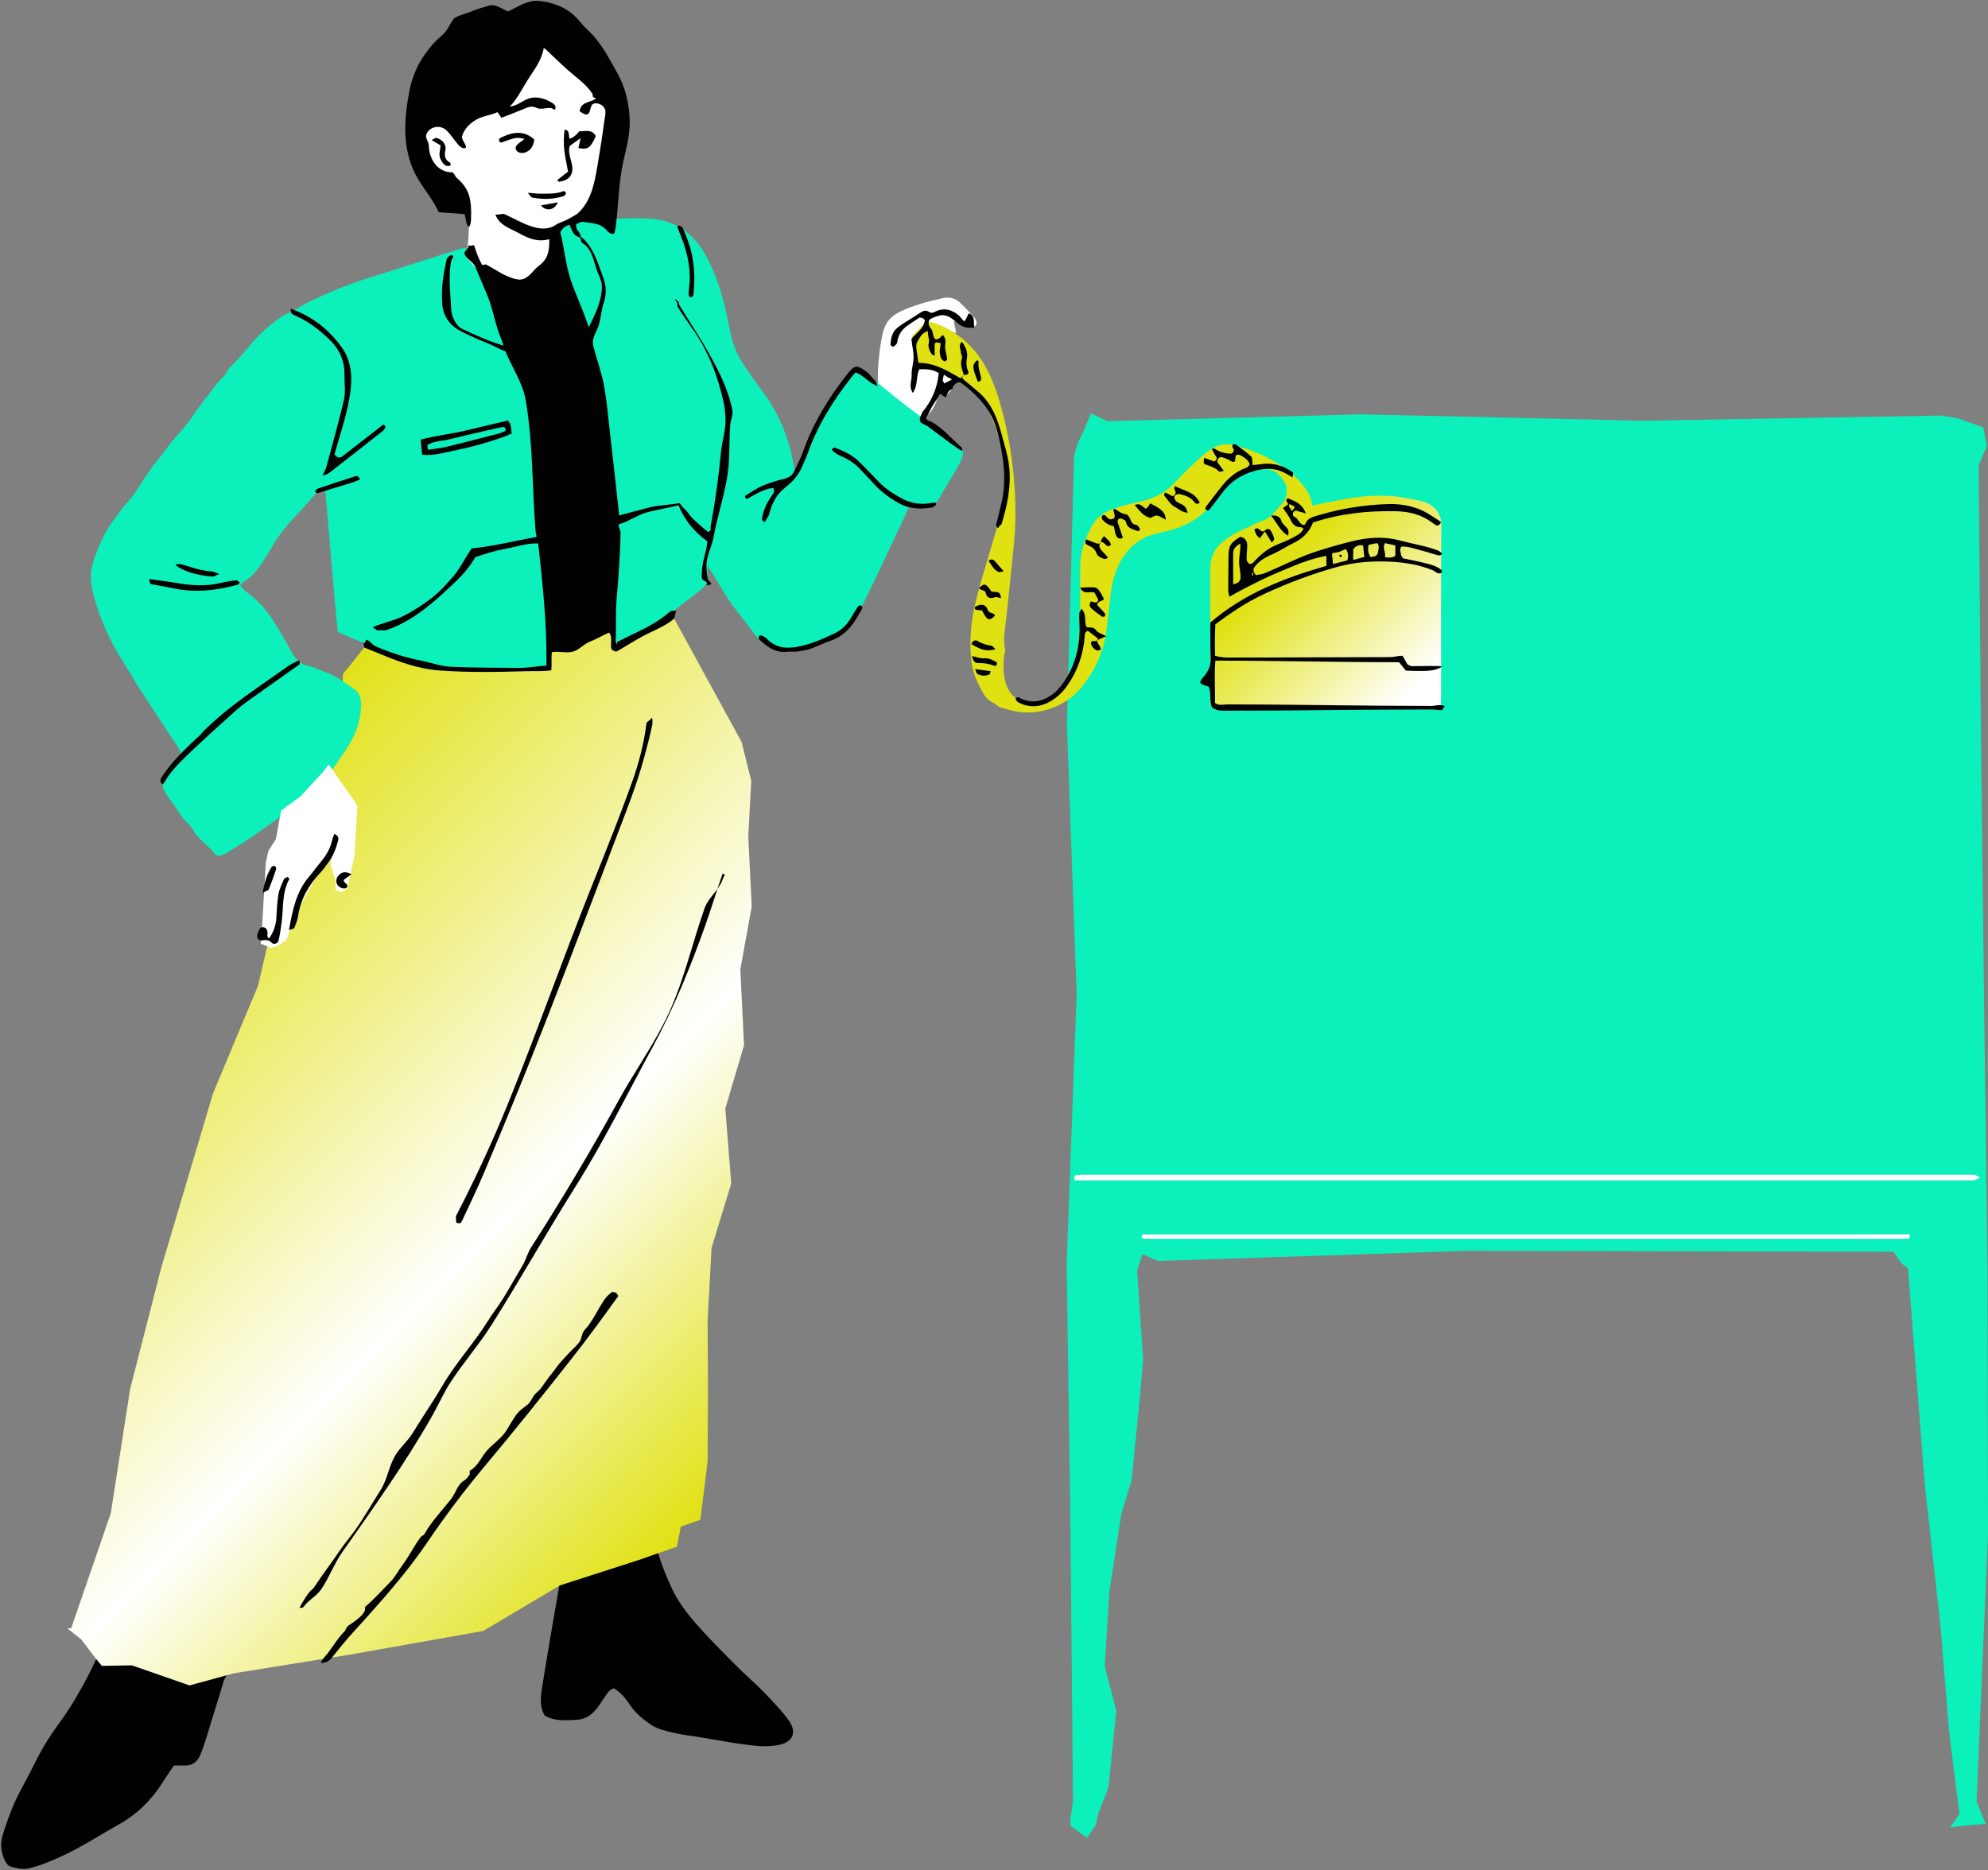 <?xml version="1.0" encoding="UTF-8" standalone="no"?><svg xmlns="http://www.w3.org/2000/svg" xmlns:xlink="http://www.w3.org/1999/xlink" fill="#000000" height="470.7" preserveAspectRatio="xMidYMid meet" version="1" viewBox="-0.3 -0.2 500.3 470.7" width="500.3" zoomAndPan="magnify"><rect x="-0.3" y="-0.2" width="500.3" height="470.7" fill="#808080" stroke="none"/><g><g fill="#010101" id="change1_44"><path d="M43.483,444.182c-0.856,1.264-1.812,2.589-2.676,3.97c-2.821,4.509-6.381,8.158-11.1,10.796 c-4.554,2.546-8.923,5.426-13.651,7.663c-2.882,1.364-5.787,2.646-8.917,3.417c-1.723,0.425-3.277,0.008-4.823-0.43 c-0.602-0.171-1.159-0.995-1.459-1.649c-0.916-1.995-1.127-4.127-0.491-6.233c0.669-2.217,1.456-4.404,2.307-6.558 c1.455-3.684,3.573-7.045,5.291-10.601c1.685-3.486,3.615-6.831,5.877-9.96c1.697-2.347,3.346-4.71,4.814-7.21 c2.79-4.752,5.329-9.62,7.209-14.813c0.095-0.261,0.289-0.487,0.42-0.703c1.484-0.836,2.565-0.019,3.56,0.917 c0.726-0.345,1.342-0.61,1.932-0.926c1.166-0.625,2.25-1.495,3.487-1.88c4.125-1.284,8.268-2.545,12.474-3.511 c1.94-0.446,4.055-0.365,6.066-0.207c3.011,0.238,5.013,2.374,5.032,5.338c0.013,2.084,0.341,4.266-0.91,6.198 c-0.2,0.308-0.355,0.756-0.298,1.1c0.198,1.191-0.43,1.959-1.058,2.866c-0.582,0.84-0.792,1.951-1.105,2.961 c-1.376,4.434-2.72,8.877-4.099,13.31c-0.344,1.107-0.75,2.197-1.174,3.276c-0.749,1.903-2.076,2.982-4.218,2.873 C45.203,444.15,44.428,444.182,43.483,444.182z"/><path d="M141.667,390.218c1.521-0.622,2.639-0.203,3.667,0.807c0.374-0.508,0.734-0.848,0.914-1.266 c0.984-2.283,2.622-3.8,4.976-4.636c0.992-0.352,1.999-0.84,2.803-1.504c1.411-1.165,3.102-1.339,4.755-1.598 c2.127-0.333,3.837,0.638,4.707,2.608c0.425,0.965,0.654,2.021,0.929,3.047c1.13,4.213,2.62,8.285,4.506,12.227 c1.222,2.554,2.818,4.846,4.594,6.999c1.907,2.312,3.964,4.508,6.054,6.659c2.972,3.061,5.937,6.141,9.088,9.012 c2.436,2.22,4.706,4.577,6.894,7.024c1.028,1.149,2.063,2.322,2.887,3.616c1.778,2.793,0.67,5.038-2.562,5.752 c-3.214,0.71-6.378,0.264-9.539-0.176c-3.352-0.466-6.68-1.1-10.02-1.652c-2.379-0.393-4.791-0.643-7.132-1.195 c-1.943-0.459-4.037-0.921-5.64-2.008c-2.008-1.361-3.967-2.939-5.363-5.076c-1.047-1.602-2.317-3.067-3.985-4.122 c-1.155,0.375-1.69,1.283-2.277,2.167c-0.748,1.128-1.492,2.27-2.358,3.305c-1.224,1.462-2.785,2.38-4.758,2.473 c-2.707,0.128-5.432,0.437-8.023-1.064c-1.286-2.122-1.047-4.564-0.679-6.945c0.917-5.932,1.947-11.846,2.959-17.763 c0.849-4.964,1.852-9.903,2.151-14.947C141.253,391.329,141.534,390.71,141.667,390.218z"/></g><linearGradient gradientUnits="userSpaceOnUse" id="a" x1="185.646" x2="30.426" xlink:actuate="onLoad" xlink:show="other" xlink:type="simple" y1="373.514" y2="218.293"><stop offset="0" stop-color="#e0e111"/><stop offset="0.404" stop-color="#ffffff"/><stop offset="1" stop-color="#e0e111"/></linearGradient><path d="M92.511 156.208L96.321 159.931 109.655 156.328 130.76 154.179 150.229 149.019 158.436 149.189 164.847 148.795 163.424 147.629 167.588 149.54 168.687 154.272 186.344 186.586 188.759 196.331 188.012 210.402 188.881 227.982 186.006 243.799 186.949 262.872 182.23 278.843 183.724 297.67 178.77 313.914 177.78 332.241 177.867 348.906 177.779 367.602 175.958 382.33 171.026 384.049 170.059 389.101 160.381 392.476 140.615 398.849 121.328 410.309 88.291 416.183 58.608 420.96 47.393 424.025 32.887 418.97 25.318 419.101 23.811 417.257 20.131 412.423 16.624 409.649 17.618 409.625 27.578 380.704 32.456 349.374 40.302 318.797 53.32 274.973 64.61 247.982 71.264 219.629 78.906 191.341 84.721 186.6 86.061 169.4 92.055 161.948z" fill="url(#a)"/><g id="change2_1"><path d="M287.213 315.508L285.867 319.616 287.38 341.92 286.425 352.946 284.484 372.362 281.88 380.922 278.878 400.549 277.728 419.141 280.623 430.458 278.63 449.871 276.159 456.105 275.494 459.071 273.281 462.411 269.064 459.304 269.114 457.312 269.738 453.211 269.103 385.453 268.141 317.695 270.655 249.937 268.196 182.179 270.008 114.421 270.968 111.217 272.485 108.152 274.22 103.852 278.403 105.817 342.201 104.085 412.991 105.703 488.186 104.403 492.241 105.058 498.804 107.342 499.719 112.065 497.645 116.912 498.224 184.204 499.008 251.495 499.873 318.787 500 386.079 497.122 453.371 499.435 458.836 494.463 459.29 490.45 459.77 492.798 456.415 490.178 435.294 488.056 409.164 484.105 373.533 479.849 318.942 478.416 317.974 476.187 314.87 368.849 314.639 291.163 317.185z" fill="#0cf0bb"/></g><g id="change3_4"><path d="M239.874,81.384c0.146,0.659,0.293,1.318,0.479,2.16c-1.015,0.059-1.6-0.696-2.343-1.011 c-0.714-0.303-1.405-0.662-2.132-0.93c-0.803-0.296-1.634-0.515-2.53-0.791c-0.671,0.721-1.264,1.339-1.836,1.978 c-2.334,2.61-2.27,1.592-1.533,5.648c0.172,0.947,0.397,1.885,0.621,2.933c3.317,1.407,7.091,1.453,10.252,3.704 c-0.674,1.568-1.618,2.94-2.934,4.149c-0.597-0.222-1.125-0.418-1.773-0.658c-0.294,0.811-0.587,1.62-0.88,2.431 c-0.506,1.399-1.295,2.6-2.472,3.526c-0.992,0.78-1.568,0.833-2.576-0.021c-3.254-2.759-6.468-5.565-9.547-8.223 c-0.299-3.419,0.544-10.687,1.431-13.505c0.659-2.093,2.072-3.53,3.946-4.445c1.734-0.846,3.573-1.506,5.416-2.093 c1.752-0.558,3.563-0.933,5.356-1.355c1.605-0.378,3.135-0.145,4.362,0.991c1.277,1.183,2.451,2.48,3.64,3.755 c0.256,0.274,0.409,0.658,0.561,1.012c0.327,0.764-0.341,1.643-1.193,1.511c-0.562-0.087-1.109-0.312-1.643-0.524 c-0.711-0.283-1.404-0.613-2.105-0.92c-0.233-0.026-0.465-0.054-0.698-0.082C239.786,80.877,239.83,81.131,239.874,81.384z" fill="#ffffff"/></g><g id="change2_2"><path d="M123.047,67.71c2.103,1.612,4.556,2.504,7.023,3.343c0.622,0.212,1.337,0.212,2.008,0.205 c0.622-0.006,1.143-0.336,1.291-0.977c0.158-0.682,0.326-1.232,1.123-1.483c0.414-0.13,0.69-0.66,1.061-0.971 c2.052-1.717,3.043-3.92,3.18-6.579c0.064-1.243,0.322-2.475,0.496-3.747c0.987-0.27,2.52-1.564,3.366-1.731 c5.724-1.13,10.788-0.86,16.625-1.031c1.066-0.031,2.135,0.02,3.202,0.047c6.842,0.174,11.714,3.459,14.957,9.394 c2.49,4.557,3.998,9.45,5.133,14.48c0.363,1.609,0.683,3.229,1.011,4.846c0.626,3.079,1.783,5.927,3.612,8.497 c1.343,1.888,2.579,3.855,3.992,5.688c4.351,5.646,7.1,11.969,8.266,18.992c0.079,0.474,0.208,0.94,0.335,1.404 c0.014,0.051,0.17,0.063,0.362,0.126c1.257-2.972,2.428-5.997,3.804-8.924c1.427-3.035,2.925-6.03,5.017-8.716 c1.987-2.552,3.714-5.305,5.662-8.123c1.752,0.674,3.51,1.629,5.053,2.925c5.334,4.478,10.812,8.762,16.558,12.705 c1.592,1.092,3.064,2.356,4.619,3.503c1.182,0.872,1.492,2.011,1.052,3.338c-0.272,0.821-0.657,1.62-1.094,2.369 c-1.555,2.67-3.187,5.295-4.725,7.974c-0.981,1.709-2.349,2.526-4.322,2.239c-0.96-0.14-1.916-0.302-3.084-0.487 c-0.621,1.373-1.235,2.779-1.889,4.166c-2.935,6.227-5.844,12.467-8.843,18.664c-1.138,2.352-2.561,4.557-4.255,6.564 c-2.046,2.424-4.469,4.285-7.618,5.07c-1.128,0.281-2.227,0.676-3.346,0.998c-0.839,0.242-1.68,0.487-2.533,0.667 c-4.378,0.924-8.006-0.102-10.701-3.919c-1.758-2.49-3.767-4.8-5.555-7.27c-1.173-1.62-2.159-3.376-3.219-5.077 c-0.856-1.373-1.697-2.755-2.908-4.722c0,1.022-0.064,1.369,0.01,1.684c0.499,2.111-0.511,3.509-2.09,4.714 c-2.614,1.995-5.167,4.069-7.785,6.059c-3.004,2.282-6.087,4.456-9.345,6.367c-1.248,0.732-2.544,1.38-3.738,2.024 c-0.872-0.402-0.565-1.06-0.597-1.592c-0.053-0.871,0.025-1.755-0.095-2.614c-0.088-0.629-0.405-1.225-0.686-2.025 c-0.494,0.319-0.821,0.474-1.08,0.706c-1.077,0.966-1.982,2.326-3.238,2.841c-1.509,0.62-2.892,1.458-4.383,2.077 c-0.797,0.331-1.339,0.089-1.943-0.673c-0.783-0.989-1.934-0.912-2.788-0.07c-1.044,1.029-1.993,2.097-1.907,3.754 c0.044,0.849-0.018,1.774-0.834,2.392c-0.073,0.025-0.163,0.081-0.252,0.082c-7.18,0.039-14.348,0.859-21.531,0.407 c-5.338-0.336-10.603-1.035-15.593-3.221c-3.907-1.711-7.931-3.153-11.895-4.737c-1.073-0.429-2.112-0.941-3.306-1.478 c-1.16-11.883-2.059-23.749-3.16-35.73c-0.573,0.038-0.965-0.014-1.293,0.107c-0.35,0.128-0.711,0.362-0.945,0.649 c-3.776,4.651-8.481,8.543-11.337,13.948c-0.629,1.191-1.468,2.271-2.185,3.418c-1.243,1.988-2.623,3.831-4.756,4.975 c-0.314,0.169-0.526,0.528-0.881,0.899c0.504,0.557,0.87,1.143,1.392,1.508c3.071,2.147,5.447,4.927,7.39,8.085 c1.47,2.39,2.891,4.814,4.226,7.281c0.872,1.61,1.922,2.827,3.801,3.301c1.497,0.377,2.925,1.031,4.385,1.56 c2.765,1.001,5.132,2.692,7.483,4.388c1.143,0.825,1.721,1.979,1.756,3.491c0.088,3.826-1.079,7.29-2.992,10.491 c-1.535,2.568-3.385,4.945-5.016,7.459c-1.721,2.653-4.03,4.697-6.545,6.529c-4.144,3.018-8.297,6.024-12.501,8.958 c-2.138,1.492-4.389,2.822-6.6,4.21c-0.408,0.256-0.847,0.481-1.3,0.641c-0.671,0.238-1.4,0.287-1.878-0.332 c-1.651-2.138-4.107-3.518-5.437-5.984c-0.814-1.509-2.371-2.469-3.29-3.969c-1.192-1.945-2.623-3.743-3.845-5.671 c-0.585-0.923-0.595-1.989-0.206-3.078c0.666-1.867,2.025-3.227,3.248-4.691c0.309-0.369,0.662-0.702,1.029-1.088 c0.018-1.764-1.202-2.966-2.07-4.31c-2.797-4.333-5.657-8.624-8.45-12.959c-1.343-2.085-2.545-4.261-3.892-6.343 c-3.552-5.493-6.143-11.392-7.75-17.738c-0.714-2.818-0.687-5.57,0.298-8.304c1.215-3.371,2.566-6.702,4.741-9.57 c1.203-1.586,2.266-3.269,3.657-4.753c1.68-1.793,2.889-4.027,4.302-6.071c0.818-1.184,1.534-2.457,2.478-3.531 c1.516-1.724,2.754-3.658,4.2-5.435c1.748-2.147,3.757-4.111,5.277-6.4c1.335-2.009,2.761-3.93,4.264-5.798 c1.136-1.411,2.077-2.987,3.477-4.187c0.359-0.308,0.613-0.747,0.887-1.145c0.271-0.395,0.429-0.896,0.767-1.211 c3.395-3.17,5.906-7.174,9.505-10.137c1.751-1.442,3.444-2.96,5.626-3.843c1.576-0.638,2.964-1.724,4.501-2.478 c4.829-2.372,9.78-4.45,14.921-6.068c6.66-2.096,13.304-4.244,19.957-6.361c1.571-0.5,3.154-0.962,4.771-1.454 c1.257,1.131,2.139,2.454,2.839,3.956c0.84,1.802,2.445,2.918,4.038,3.994c0.179,0.121,0.696,0.07,0.782-0.07 c0.165-0.269,0.298-0.792,0.152-0.972c-0.406-0.501-0.963-0.881-1.46-1.309L123.047,67.71z M125.086,70.048 c-0.065,0.065-0.193,0.144-0.182,0.192c0.031,0.137,0.117,0.262,0.182,0.391c0.065-0.065,0.193-0.144,0.182-0.191 C125.238,70.302,125.151,70.177,125.086,70.048z" fill="#0cf0bb"/></g><linearGradient gradientUnits="userSpaceOnUse" id="b" x1="360.004" x2="311.703" xlink:actuate="onLoad" xlink:show="other" xlink:type="simple" y1="180.136" y2="131.835"><stop offset="0.119" stop-color="#ffffff"/><stop offset="0.782" stop-color="#e0e111"/></linearGradient><path d="M362.242,177.898 c-19.38,0-38.466,0-57.651,0c-0.125-0.654-0.288-1.112-0.288-1.57c-0.014-11.257-0.027-22.514,0.001-33.771 c0.007-2.645,1.097-4.739,3.215-6.45c1.685-1.361,3.457-2.435,5.462-3.206c1.504-0.578,2.825-1.546,4.408-1.998 c1.579-0.452,3.086-1.149,4.652-1.655c1.659-0.536,3.343-1.002,5.029-1.447c1.593-0.421,3.199-0.798,4.808-1.151 c1.61-0.354,3.23-0.662,4.848-0.976c4.785-0.931,9.609-1.435,14.471-0.889c2.205,0.247,4.378,0.791,6.561,1.222 c0.375,0.074,0.747,0.22,1.089,0.394c2.334,1.186,3.594,2.861,3.572,5.717c-0.108,14.362-0.048,28.725-0.054,43.087 C362.365,175.971,362.297,176.739,362.242,177.898z" fill="url(#b)"/><g id="change3_3"><path d="M139.317,57.35c-0.025,3.511-0.028,6.808-0.083,10.104c-0.019,1.159-0.104,2.326-0.274,3.472 c-0.179,1.204-0.96,2.013-1.887,2.806c-2.296,1.967-4.721,2.034-7.239,0.68c-2.553-1.373-5.168-2.697-7.498-4.397 c-1.771-1.292-3.177-3.103-4.662-4.756c-0.602-0.67-0.545-1.559-0.419-2.477c0.251-1.823,0.378-3.67,0.442-5.511 c0.04-1.153-0.153-2.312-0.197-3.47c-0.036-0.953-0.007-1.908-0.007-3.031c-1.461-1.736-3.144-3.578-4.62-5.574 c-0.497-0.672-1.002-1.095-1.713-1.433c-1.529-0.727-2.723-1.841-3.572-3.316c-1.97-3.422-1.661-6.484,0.931-9.836 c0-1.649,0.015-3.197-0.003-4.745c-0.058-4.99,1.394-9.56,3.835-13.857c0.096-0.168,0.184-0.353,0.32-0.484 c2.465-2.366,4.707-4.918,8.259-5.915c5.209-1.463,10.398-2.245,15.801-1.427c2.557,0.387,4.824,1.381,7.028,2.627 c1.172,0.663,2.532,1.125,3.473,2.027c0.857,0.822,1.197,2.159,1.878,3.194c2.057,3.13,3.383,6.501,3.863,10.24 c1.032,8.045,0.061,15.904-2.258,23.595c-1.465,4.859-4.596,8.447-9.322,10.522C140.776,56.658,140.174,56.952,139.317,57.35z" fill="#ffffff"/></g><g id="change4_1"><path d="M312.028,146.52c0-1.849-0.015-3.482,0.006-5.114c0.011-0.873,0.14-1.746,0.118-2.617 c-0.076-2.942,0.955-5.219,3.754-6.486c0.955-1.342,2.694-1.624,3.778-2.789c0.911-0.978,1.825-1.955,2.71-2.957 c0.881-0.998,1.142-2.213,1.136-3.509c-0.005-1.005-0.444-1.757-1.018-2.606c-2.064-3.052-4.936-3.03-7.985-2.338 c-2.117,0.48-3.997,1.53-5.453,3.176c-1.219,1.379-2.404,2.799-3.486,4.286c-3.052,4.196-7.156,6.724-12.162,7.885 c-0.754,0.175-1.505,0.365-2.262,0.529c-5.571,1.208-8.864,4.866-10.753,10.016c-1.15,3.136-1.308,6.451-1.685,9.725 c-0.2,1.734-0.372,3.472-0.623,5.199c-0.759,5.22-2.961,9.818-6.244,13.89c-4.144,5.139-11.945,7.849-18.954,5.436 c-0.717-0.247-1.598-0.302-2.113-0.768c-0.517-0.468-1.082-0.709-1.629-1.057c-0.717-0.456-1.418-1.1-1.838-1.83 c-1.498-2.603-2.822-5.271-3.158-8.351c-0.533-4.886-0.159-9.717,0.949-14.459c0.969-4.147,2.268-8.218,3.448-12.315 c0.965-3.353,2.022-6.681,2.946-10.045c2.399-8.733,1.036-17.104-2.546-25.243c-1.012-2.299-2.575-4.257-4.214-6.089 c-1.107-1.238-2.642-2.129-4.078-3.028c-1.731-1.084-3.661-1.748-5.642-2.26c-1.49-0.385-3.077-0.466-4.634-1.5 c-0.4-2.186-0.831-4.548-1.238-6.776c1.266-1.317,2.377-2.473,3.626-3.772c1.782,0.046,3.539,0.868,5.246,1.765 c4.99,2.623,8.475,6.676,10.784,11.746c0.921,2.023,1.721,4.124,2.344,6.258c2.904,9.941,4.268,20.109,4.069,30.461 c-0.063,3.291-0.445,6.579-0.767,9.861c-0.501,5.116-1.076,10.226-1.619,15.338c-0.254,2.398-0.79,4.785-0.147,7.211 c0.086,0.322-0.192,0.727-0.243,1.102c-0.325,2.423-0.329,4.853,0.35,7.209c1.092,3.785,4.468,5.836,8.306,4.983 c1.16-0.258,2.346-0.828,3.282-1.56c1.203-0.94,2.234-2.131,3.214-3.316c1.111-1.343,1.825-2.919,2.289-4.615 c1.004-3.668,1.627-7.388,1.638-11.197c0.012-4.368-0.017-8.737,0.024-13.104c0.028-2.939,0.537-5.796,1.826-8.467 c0.538-1.115,1.038-2.278,1.764-3.266c1.189-1.617,2.956-2.614,4.772-3.281c2.258-0.829,4.637-1.356,6.991-1.895 c3.26-0.747,6.086-2.188,8.392-4.652c1.524-1.629,3.106-3.21,4.731-4.739c1.323-1.245,2.661-2.508,4.15-3.533 c1.773-1.221,3.826-1.809,5.988-1.216c2.051,0.562,4.135,1.116,6.065,1.984c3.897,1.753,7.581,3.892,10.529,7.089 c1.122,1.217,2.124,2.512,2.704,4.087c1.008,2.736,0.8,5.311-0.925,7.733c-1.094,1.536-2.487,2.716-4.111,3.627 c-1.014,0.568-2.062,1.082-3.12,1.564c-3.022,1.378-5.219,3.621-6.882,6.445c-0.344,0.584-0.66,1.208-1.119,1.689 C313.049,146.335,312.523,146.356,312.028,146.52z" fill="#e0e111"/></g><g id="change1_1"><path d="M145.656,59.376c0.096-0.017,0.849,0.484,0.887,0.523c2.721,2.795,3.513,5.876,4.88,9.534 c0.914,2.446,0.948,4.458,0.158,6.764c-0.721,2.104-0.668,4.584-1.634,6.585c-0.771,1.599-1.322,2.714-0.88,4.389 c0.865,3.277,2.085,6.518,2.678,9.854c0.661,3.72,0.979,7.528,1.416,11.282c0.83,7.128,1.605,14.265,2.389,21.399 c0.009,0.08-0.412-0.338-0.261-0.095c2.541-0.68,5.088-1.405,7.7-2.048c2.61-0.642,5.094-0.664,7.794-1.13 c0.614,1.202,1.506,1.592,2.193,2.605c0.647,0.953,1.481,1.677,2.33,2.464c0.908,0.842,1.689,1.494,2.609,2.223 c0.967-0.419,0.515-0.863,0.625-1.455c1.155-6.197,2.003-12.407,2.605-18.688c0.25-2.607,1.123-5.177,1.137-7.793 c0.009-1.631-0.172-3.34-0.524-4.938c-1.348-6.11-3.56-11.989-7.053-17.214c-1.453-2.174-3.034-4.259-4.397-6.493 c-0.197-0.322-0.102-0.735-0.207-1.096c-0.042-0.144-0.629-0.824-0.502-0.922c0.115-0.089,0.697,0.543,0.823,0.622 c0.239,0.15,0.057,0.524,0.202,0.764c2.501,4.148,5.216,8.155,7.574,12.383c2.525,4.529,4.877,9.176,5.815,14.243 c0.209,1.132-0.449,2.453-0.542,3.602c-0.328,4.062-0.051,8.215-0.629,12.244c-0.771,5.372-2.583,10.586-3.544,15.929 c-0.343,1.904-1.221,3.689-1.628,5.582c-0.35,1.624-0.13,3.446,0.172,5.104c0.065,0.359,0.935,0.866,0.85,1.229 c-0.033,0.139-0.939,0.238-1.098,0.251c-0.151,0.012,0.103-0.405,0.056-0.535c-0.161-0.447-1.27-0.69-1.31-1.16 c-0.211-2.443,0.46-4.895,1.076-7.259c0.194-0.743,0.136-1.21,0.323-2.065c-3.22-2.269-5.734-5.28-7.296-9.097 c-2.59,0.734-5.552,1.126-8.036,1.828c-2.413,0.683-4.491,2.29-7.029,3.007c-0.05,0.831,0.496,1.362,0.486,2.117 c-0.07,5.628-0.518,11.239-1,16.869c-0.265,3.09-0.069,6.212-0.188,9.314c-0.015,0.384-0.055,0.763-0.023,1.149 c0.025,0.313,0.172,0.472,0.197,0.785c0.227-0.072-0.01-0.603,0.217-0.675c4.385-2.285,9.034-4.024,12.822-7.265 c0.685-0.586,0.845-0.644,2.058-0.482c-0.42,0.508-0.338,1.704-0.752,2.044c-2.327,1.91-5.309,2.953-7.96,4.402 c-2.04,1.115-3.998,2.381-6.016,3.535c-0.628,0.359-0.759,0.193-1.554-0.274c-0.571-1.151,0.381-2.94-0.68-4.303 c-1.457,0.611-3.273,1.703-4.787,2.276c-1.536,0.582-2.791,2.128-4.376,2.549c-1.578,0.419-3.557-0.2-5.253,0.128 c-0.162,1.411,0.032,3.133-0.13,4.545c-2.161,0.333-4.325,0.175-6.351,0.236c-7.287,0.218-14.564,0.335-21.829-0.192 c-5.586-0.405-10.781-2.41-15.876-4.565c-0.979-0.414-2-0.753-2.96-1.208c-0.303-0.144,0.178-0.464-0.362-0.942 c0.687-0.117,0.628-1.095,0.923-1.007c0.829,0.247,1.421,1.277,2.214,1.626c3.72,1.639,7.562,2.855,11.56,3.646 c2.464,0.487,4.916,1.418,7.425,1.528c5.72,0.25,11.46,0.217,17.186,0.277c2.208,0.023,4.504-0.426,6.848-0.594 c0.166-10.35-0.964-20.464-2.07-30.725c-2.958-0.117-5.632,0.882-8.349,1.362c-2.658,0.47-4.873,1.197-7.501,2.094 c-1.93,3.528-4.869,6.121-7.815,8.843c-4.257,3.935-8.859,7.544-14.336,9.444c-0.73,0.253-1.67-0.004-2.427,0.128 c-0.257,0.045-0.664-0.502-1.238-0.806c2.791-1.17,5.555-1.662,7.919-2.895c2.393-1.248,4.762-2.74,6.886-4.398 c2.051-1.601,3.887-3.596,5.563-5.587c1.734-2.061,2.957-4.632,4.553-6.95c5.367-0.476,10.702-1.902,16.298-2.855 c0.031-0.597-0.185-0.988-0.227-1.523c-0.856-10.932-0.614-22.024-2.458-32.845c-0.751-4.406-3.359-8.123-5.123-12.387 c-1.879-0.662-3.284-1.593-5.178-2.302c-1.809-0.677-3.532-1.578-5.29-2.373c-3.11-1.405-5.161-3.772-5.419-7.153 c-0.312-4.078,0.176-6.957,1.028-10.985c0.071-0.333,0.1-0.818,1.189-1.408c1.172,0.222,0.131,0.853-0.001,1.58 c-0.613,3.372-0.313,6.765-0.073,10.155c0.087,1.228-0.009,2.489,0.433,3.652c0.49,1.287,1.186,2.597,2.501,3.231 c3.22,1.551,6.646,3.057,10.323,4.192c-0.095-0.579-0.5-1.511-0.626-1.811c-1.495-3.555-2.009-7.527-3.532-11.07 c-0.993-2.31-1.942-4.635-2.924-6.949c-0.529-1.246-2.331-2.044-2.734-3.335c-0.188-0.604,1.108-1.148,1.036-2.113 c0.581,0.319,1.355-0.169,1.421,0.06c0.539,1.859,1.096,3.258,1.961,4.861c0.074,0.137,0.865-0.164,1.036-0.073 c2.613,1.39,5.17,3.38,8.128,3.787c1.386,0.19,2.68-0.881,3.678-2.056c0.435-0.512,0.957-1.027,1.497-1.433 c2.354-1.773,2.617-3.818,2.582-6.67c-2.948,0.779-5.096-0.121-7.714-1.566c-2.197-1.212-4.783-1.838-5.849-4.651 c0.796,0.18,1.784-0.309,2.255-0.1c2.937,1.296,5.687,3.134,8.881,3.571c1.479,0.203,2.951-0.044,4.244-0.978 c0.483-0.349,1.566-0.674,2.132-0.936c1.026-0.475,2.92-1.572,3.062-1.696c3.481-3.032,4.345-7.644,5.091-11.987 c0.639-3.726,1.232-7.463,1.714-11.212c0.12-0.934,0.475-2.059,0.256-2.979c-0.284-1.197-2.083-2.092-3.119-1.466 c-0.663,0.401-0.549,2.078-1.209,2.483c-0.646,0.396-1.386-0.194-2.112-0.694c0.394-2.501,2.563-2.049,4.127-3.188 c-0.2-0.263-0.482-0.141-0.703-0.377c-0.192-0.204-0.083-0.667-0.233-0.892c-1.642-2.463-4.117-4.081-6.258-5.997 c-1.805-1.615-3.533-3.302-5.292-4.968c-0.26-0.246-0.196-0.073-0.656-0.553c-0.521,3.177-2.316,5.391-3.9,7.865 c-1.519,2.372-2.658,4.847-4.647,6.942c0.426-0.045,0.538-0.079,0.944-0.195c1.485-0.425,2.778-1.638,4.283-1.965 c1.987-0.431,4.058,0.294,5.722,1.417c0.416,0.281,0.756,0.931,0.431,1.443c-0.157,0.248-0.636-0.256-0.942-0.314 c-1.137-0.214-2.563,0.486-3.577-0.02c-1.454-0.724-2.395-0.161-3.801,0.419c-1.605,0.663-3.408,1.373-5.17,2.034 c-0.302-0.399-0.615-0.906-1.003-1.419c-1.747,0.815-3.612,0.923-5.286,1.866c-1.689,0.952-3.131,2.423-3.622,4.237 c-0.2,0.738,1.092,2.083,0.998,2.801c-0.616,0.568-1.564-0.25-2-0.757c-1.007-1.172-1.857-2.565-2.981-3.612 c-1.569-1.46-4.239-0.908-5.027,1.09c-0.311,0.79,0.631,1.916,0.645,2.768c0.055,3.29,2.061,6.742,5.852,6.757 c0.442,0.002,0.824,1.096,1.163,1.383c3.245,2.75,3.814,5.51,3.605,10.537c-0.048,1.143-0.342,1.715-0.499,1.799 c-0.778-0.18-0.85-2.848-1.159-3.191c-2.56-0.25-3.98-0.27-6.473-0.513c-1.832-4.013-4.869-6.994-6.505-10.895 c-2.613-6.227-2.176-12.835-0.885-19.516c0.526-2.72,1.411-5.115,2.719-7.459c0.697-1.249,1.601-2.419,2.484-3.567 c0.939-1.221,2.104-2.246,3.23-3.253c1.058-0.947,1.581-2.238,2.387-3.474c0.1-0.153,0.414-0.64,0.58-0.733 c1.263-0.708,2.792-1.033,4.123-1.58c1.487-0.612,3.076-1.075,4.628-1.524c1.577-0.456,3.242,0.954,4.758,1.481 c2.406-1.166,4.899-2.883,7.576-2.65c3.498,0.304,7.045,1.611,9.52,4.202c0.938,0.983,1.721,2.068,2.729,2.977 c3.364,3.035,5.464,7.148,7.636,11.04c2.016,3.612,2.945,7.608,3.087,11.744c0.121,3.51-0.794,6.867-1.569,10.288 c-1.222,5.393-1.249,10.994-1.928,16.487c-0.058,0.47-0.244,1.311-0.324,1.698c-0.898,0.67-1.714-0.436-2.286-1.022 c-1.462-1.497-3.745-1.491-5.653-1.79c-0.712-0.112-0.997,0.44-1.696,0.519c-0.294,1.746,1.234,1.945,1.127,3.397 c-0.213,0.117-0.35-0.065-0.511-0.115c-1.386-0.429-1.765-1.782-2.264-3.032c-1.118,0.195-1.785,0.821-2.366,1.836 c1.031,4.034,1.328,8.139,2.652,12.07c1.31,3.886,3.19,7.679,4.509,11.871c1.608-3.24,3.127-6.356,3.317-9.802 c0.062-1.125-0.262-2.261-0.737-3.255c-1.172-2.454-1.36-5.803-3.49-7.68c-0.585-0.516-1.095-0.491-1.063-1.33 C145.894,59.924,145.507,59.572,145.656,59.376z" fill="#010101"/></g><g id="change1_2"><path d="M330.121,131.324c-0.988,2.658-2.863,4.217-5.229,5.33c-1.488,0.7-2.851,1.667-4.346,2.352 c-1.97,0.904-4.007,1.789-5.214,3.64c-0.363,0.556-0.17,1.287,0.44,1.932c0.556-0.169,1.3-0.166,1.891-0.395 c4.053-1.575,7.903-3.705,12.005-5.139c3.273-1.143,6.645-2.09,10.01-2.939c3.878-0.979,7.897-1.385,11.889-0.368 c2.059,0.524,4.132,0.998,6.207,1.472c1.309,0.299,2.605,0.686,3.862,1.178c0.3,0.118,0.78,0.53,1.006,0.744 c-0.382,0.71-1.093,0.437-1.571,0.285c-1.749-0.554-3.525-1.02-5.293-1.506c-1.11-0.306-2.356-0.623-3.389-0.534 c-0.623,0.741-0.115,1.576-0.068,2.283c0.226,0.112,0.238,0.622,0.502,0.682c1.604,0.368,3.228,0.621,4.821,1.031 c1.024,0.263,2.059,0.472,3.043,0.865c1.452,0.579,2.23,1.312,1.804,1.659c-0.829,0.675-1.593-0.303-2.223-0.559 c-3.368-1.366-6.867-1.949-10.464-2.146c-4.594-0.253-9.141,0.086-13.573,1.302c-6.353,1.743-12.491,4.085-18.485,6.86 c-4.341,2.01-8.221,4.652-12.193,7.581c-0.107,2.55-0.165,5.137-0.074,7.912c1.032,0.325,2.123,0.461,3.142,0.461 c13.593,0.01,27.186-0.11,40.778-0.11c1.062,0,2.204-0.343,3.238-0.343c0.545,0.72,0.841,1.604,1.31,2.224 c0.302,0.072,0.663,0.386,0.94,0.388c2.136,0.021,4.271-0.073,6.406-0.029c0.412,0.008,0.749-0.033,1.323,0.153 c-1.453,0.897-2.817,1.317-9.111,1.004c-0.524-0.602-1.115-1.425-1.712-2.111c-15.367,0-30.732-0.399-46.232-0.399 c-0.324,3.539-0.026,7.231-0.104,10.644c1.073,0.788,2.172,0.361,3.192,0.362c17.088,0.027,34.176,0.387,51.264,0.403 c1.033,0.001,2.128-0.527,3.381,0.032c-0.339,0.351-0.534,0.974-0.786,1.008c-0.764,0.103-1.574-0.155-2.35-0.155 c-17.573,0.003-35.147,0.321-52.721,0.304c-0.942-0.001-1.75-0.157-2.736-0.788c-0.65-1.523-0.211-3.062-0.606-4.65 c-0.125-0.132-0.116-0.584-0.267-0.63c-2.308-0.695-2.653-0.837-1.111-2.623c1.178-1.364,1.709-2.714,1.654-4.444 c-0.097-3.003-0.069-5.966-0.069-9.065c8.499-7.299,18.601-11.216,29.218-14.265c0-0.925-0.032-1.561-0.032-2.51 c-3.039,0.556-5.674,1.486-8.347,2.583c-2.772,1.138-5.54,2.28-8.225,3.598c-2.563,1.258-5.091,2.536-7.843,4.116 c-0.098-0.741-0.276-1.063-0.278-1.508c-0.014-2.913,0.06-5.826,0.072-8.738c0.011-2.548,0.554-3.42,2.987-4.838 c1.255,0.246,1.751,1.102,1.731,2.33c-0.02,1.162-0.24,2.349-0.137,3.507c0.027,0.308,0.493,0.771,0.634,1.003 c0.366-0.057,0.793-0.122,0.885-0.225c1.775-2.001,3.745-3.73,6.229-4.695c1.349-0.525,2.669-1.084,3.949-1.765 c1.004-0.534,2.012-1.015,2.609-2.167c-0.31-0.222-0.487-0.439-0.684-0.42c-1.272,0.122-2.162-0.852-2.498-1.676 c-0.484-1.188-1.271-1.977-1.994-3.186c0.617-0.248,0.715-0.557,1.157-0.734c0.436-0.761-0.958-0.837,0.033-1.69 c1.852,0.73,3.682,1.373,4.57,3.86c-0.773-0.307-1.365-0.387-1.772-0.528c-0.324-0.112-0.643-0.295-0.896-0.193 c-0.55,0.223-0.705,0.717-0.56,1.173c0.112,0.353,0.685,0.484,0.926,0.765c0.375,0.439,0.662,0.948,1.09,1.339 c0.492,0.449,0.946,0.424,1.168-0.127c0.561-1.394,2.035-1.638,3.21-1.994c5.69-1.721,11.564-2.637,17.482-2.819 c3.891-0.12,7.654,0.685,11.02,2.974c0.789,0.536,1.607,0.995,2.322,1.538c-0.283,0.847-0.815,0.986-1.285,0.789 c-0.172-0.072-0.385-0.243-0.537-0.362c-2.86-2.244-5.971-3.071-9.575-3.142C343.881,128.334,336.997,129.038,330.121,131.324z M310.041,146.836c1.092-0.11,1.813-0.712,1.854-1.54c0.067-1.352-0.348-2.716-0.369-4.073c-0.022-1.397,0.456-3.021,0.303-4.583 c-1.123,0.502-1.787,1.419-1.792,2.354C310.022,141.584,310.041,144.207,310.041,146.836z M350.846,137.078 c-0.867-0.167-1.824-0.413-2.602-0.563c-0.598,0.949-0.036,1.944,0.028,2.789c0.012,0.155-0.074,0.578,0.054,0.746 c0.812,0.131,1.814,0.204,2.532-0.377C350.858,138.826,350.846,137.973,350.846,137.078z M338.773,140.843 c0.276-1.027,0.268-2.025-0.383-2.824c-0.545,0.114-1.125,0.51-1.649,0.687c-0.525,0.177-1.331,0.161-1.818,0.393 c0,0.835,0.221,1.758,0.221,2.683C336.456,141.44,337.689,141.125,338.773,140.843z M343.043,139.995 c-0.142-1.135-0.21-2.119-0.308-2.905c-1.092-0.21-1.811,0.074-2.497,0.996c0.116,0.725-0.111,1.706,0.041,2.655 C341.129,140.551,342.094,140.207,343.043,139.995z M344.146,136.915c-0.301,1.172-0.125,2.272,0.463,3.087 c1.266-0.042,1.794-0.511,1.872-1.208c0.071-0.638,0.479-1.561-0.183-2.286C345.714,136.571,344.809,136.844,344.146,136.915z M325.635,127.369c-0.499-0.219-1.012-0.53-1.43-0.713c-0.087,0.248-0.154,0.658-0.073,0.739c0.246,0.247,0.405,0.867,0.744,0.929 C325.017,128.349,325.357,127.666,325.635,127.369z M314.763,144.433c0.077,0.075,0.298,0.28,0.363,0.343 c0.064-0.129-0.119-0.441-0.089-0.578c0.011-0.048-0.04-0.338-0.104-0.402C314.864,143.922,314.832,144.305,314.763,144.433z" fill="#010101"/></g><g id="change1_3"><path d="M181.579,219.636c-1.543,4.348-2.818,8.657-4.334,12.93c-3.76,10.599-7.949,20.914-13.323,30.821 c-6.378,11.759-12.275,23.78-19.408,35.105c-7.223,11.466-13.852,23.307-21.093,34.762c-3.149,4.981-7.077,9.468-10.302,14.402 c-1.796,2.748-3.093,5.785-4.718,8.634c-6.771,11.875-14.718,23.026-22.582,34.206c-2.063,2.933-3.29,6.449-5.334,9.395 c-1.105,1.592-3.041,2.599-4.215,4.143c-0.36,0.473-0.454,0.482-1.192,0.444c0.814-1.56,1.55-2.705,2.441-3.895 c0.341-0.455,0.905-0.768,1.214-1.239c2.105-3.212,4.448-6.257,6.602-9.435c1.003-1.48,2.161-2.833,3.226-4.271 c2.536-3.425,4.631-7.219,6.932-10.811c1.673-2.613,2.078-6.004,3.666-8.672c1.202-2.019,3.137-3.602,4.362-5.607 c2.461-4.028,5.155-7.919,7.539-11.992c3.34-5.704,7.886-10.623,11.389-16.217c1.244-1.986,2.697-3.845,3.935-5.835 c1.659-2.668,3.177-5.437,4.798-8.128c0.872-1.448,1.263-3.179,2.178-4.601c7.772-12.081,15.104-24.42,22.032-37.016 c3.688-6.706,8.148-13.012,11.601-19.838c4.555-9.004,6.677-19.014,10.022-28.519c0.9-2.556,3.493-4.49,4.466-7.019 c0.2-0.521,0.28-0.856,0.642-1.291C182.189,220.014,181.305,219.553,181.579,219.636z" fill="#010101"/></g><g id="change1_4"><path d="M231.046,79.779c-0.975,0.619-1.953,1.271-2.901,1.929c-1.462,1.014-2.43,2.351-2.651,4.288 c-0.031,0.272-0.373,0.569-0.553,0.786c-0.093,0.112-0.45,0.301-0.614,0.264c-0.155-0.035-0.552-0.425-0.544-0.529 c0.111-1.473,0.43-3.114,1.612-4.092c1.788-1.479,3.913-2.534,5.816-3.866c0.645-0.451,1.447-0.789,2.155-0.319 c0.654,0.434,1.063,0.324,1.742-0.018c2.099-1.058,4.194-0.485,5.881,0.964c0.432,0.371,0.82,1.085,1.452,1.521 c0.408-0.666,0.718-1.445,1.097-2.063c1.728,0.824,1.071,2.312,1.376,3.58c-1.637,0.302-3.195-0.172-4.17-1.039 c-2.813-2.502-3.91-2.5-6.79-1.163c-0.698,0.324-0.801,1.64,0.034,2.5c0.48,0.494,0.422,1.406,0.71,2.111 c0.316,0.774,0.86,0.781,1.663,0.075c0.136-0.12,0.301-0.387,0.614-0.577c0.611,0.596,0.762,1.419,0.614,2.296 c-0.215,1.274,0.361,2.527,0.479,3.775c0.014,0.143-0.327,0.353-0.482,0.596c-1.113-0.25-1.21-1.287-1.36-2.022 c-0.166-0.812,0.208-1.756,0.208-2.584c-1.193-0.401-1.592-0.203-1.53,0.635c0.055,0.746-0.084,1.412,0.069,2.427 c-0.499-0.15-0.675-0.124-0.803-0.33c-0.521-0.836-0.996-1.75-0.737-2.74c0.272-1.04-0.345-1.897-0.188-3.052 c-1.407,0.353-1.969,1.457-2.435,2.233c-0.267,0.446-0.567,1.067-0.531,1.615c0.09,1.347,0.388,2.705,0.543,4.089 c0.406,0.132,0.864,0.08,1.232,0.113c3.164,0.279,5.897,1.835,8.613,3.389c0.326,0.186,0.925,0.707,1.387,0.088 c0.014-0.021-0.332-0.138-0.332-0.113c0.038,0.226,0.196,0.51,0.329,0.63c1.37,1.23,2.853,2.335,4.214,3.574 c2.963,2.698,4.382,6.264,5.423,10.087c0.767,2.817,1.68,5.599,1.983,8.492c0.514,4.902-0.46,9.687-1.916,14.36 c-0.078,0.252-0.438,0.349-0.611,0.563c-0.053,0.066-0.155,0.491-0.219,0.464c-0.167-0.072-0.522-0.431-0.524-0.537 c-0.01-0.469,0.167-0.962,0.272-1.417c0.347-1.51,0.759-3.005,1.106-4.515c0.997-4.349,0.738-8.708-0.044-13.026 c-0.466-2.575-0.987-5.194-2.023-7.616c-1.66-3.879-4.658-6.79-7.929-9.277c-0.881-0.67-1.388-0.254-2.171,0.805 c-0.112,0.152-0.148,0.571-0.275,0.61c-1.015,0.311-1.214,1.173-1.635,2.102c-0.503-0.329-0.881-0.577-1.42-0.93 c-0.576,1.096-1.319,2.056-1.943,3.113c-0.582,0.988-0.993,2.041-1.612,2.969c0.296,0.781,1.019,0.748,1.578,1.07 c2.799,1.613,4.875,4.188,7.302,6.269c0.144,0.123,0.403,0.663,0.278,0.79c-0.146,0.149-0.635-0.095-0.804-0.216 c-0.864-0.619-1.752-1.203-2.602-1.843c-1.777-1.338-3.56-2.67-5.352-3.989c-0.467-0.344-1.114-0.465-1.558-0.836 c-0.531-0.444-0.452-1.318-0.086-1.914c0.15-0.244,0.17-0.592,0.355-0.813c2.387-2.844,3.768-6.106,4.108-9.8 c-1.467-1.004-3.183-1.005-4.866-0.981c-0.916,1.764-0.298,4.083-1.673,5.958c-1.055-1.656-0.221-3.144-0.283-4.516 c-0.07-1.545,0.542-3.116,0.497-4.663c-0.042-1.448-0.42-2.861-0.548-4.394c1.092-1.409,2.919-2.426,3.299-4.353 c0.201-0.387-0.092-0.729-0.52-0.892C231.674,79.804,231.289,79.69,231.046,79.779z M237.237,94.156 c-0.093,0.446-0.265,1.02-0.29,1.391c-0.018,0.266,0.294,0.334,0.376,0.784c0.685-0.417,1.212-0.583,1.931-1.021 c-0.349-0.291-0.566-0.323-0.812-0.433C238.106,94.726,237.666,94.271,237.237,94.156z" fill="#010101"/></g><g id="change1_5"><path d="M163.785,180.449c0.231,0.811,0.068,1.724-0.025,2.178c-0.539,2.657-1.259,5.246-1.964,7.863 c-1.841,6.838-4.451,13.353-6.965,19.96c-8.092,21.272-16.073,42.577-24.648,63.654c-2.847,6.996-5.763,13.968-8.694,20.928 c-1.728,4.103-3.676,8.125-5.565,12.16c-0.245,0.523-0.542,0.61-1.356,0.391c-0.014-0.309-0.171-0.258-0.104-0.514 c0.097-0.369-0.151-0.912,0.026-1.255c4.724-9.137,9.059-18.421,12.926-27.925c7.554-18.563,14.151-37.513,21.634-56.105 c3.326-8.262,6.625-16.525,9.642-24.905c1.771-4.918,3.07-9.884,3.708-15.114C162.42,181.606,163.285,181.087,163.785,180.449z" fill="#010101"/></g><g id="change1_6"><path d="M80.427,418.341c0.245-0.678,0.704-1.187,0.985-1.499c1.656-1.843,2.841-4.114,4.517-5.939 c0.322-0.351,0.66-0.583,0.796-1.022c0.277-0.895,1.268-1.256,1.957-1.794c1.066-0.831,2.328-1.682,2.872-2.973 c0.109-0.26-0.115-0.737,0.1-0.921c2.256-1.927,4.191-4.122,6.272-6.218c1.188-1.197,1.989-2.812,3.015-4.176 c1.699-2.256,2.926-4.871,4.641-7.115c0.236-0.308,0.732-0.403,0.919-0.74c1.838-3.311,4.558-6.019,6.839-9.01 c1.076-1.411,1.489-3.482,3.144-4.467c0.544-0.324,0.982-0.879,1.372-1.433c0.159-0.225-0.065-0.966,0.126-1.077 c2.096-1.219,2.825-3.469,4.37-5.159c1.337-1.462,3.065-2.633,4.273-4.225c1.216-1.603,2.042-3.518,3.316-5.077 c0.66-0.808,1.582-1.406,2.384-2.029c0.81-0.63,1.186-1.506,1.686-2.319c0.435-0.707,1.245-1.163,1.76-1.837 c0.918-1.203,1.683-2.505,2.691-3.658c0.757-0.866,1.353-1.872,2.093-2.733c0.788-0.917,1.639-1.795,2.474-2.701 c0.828-0.898,1.852-1.705,2.538-2.724c0.577-0.856,0.548-2.17,1.236-2.91c2.157-2.316,3.328-5.286,5.128-7.838 c0.439-0.622,1.092-1.164,1.658-1.662c0.254-0.223,0.789,0.126,1.235,0.07c0,0.396,0.541,0.758,0.455,0.879 c-3.829,5.359-7.732,10.687-11.804,15.854c-7.147,9.07-14.364,18.101-21.784,26.949c-5.176,6.173-9.978,12.577-14.498,19.231 c-4.539,6.683-9.817,12.809-15.199,18.806c-2.007,2.236-4.066,4.422-5.994,6.729c-0.995,1.191-1.932,2.431-2.927,3.622 C82.557,417.845,81.696,418.424,80.427,418.341z" fill="#010101"/></g><g id="change1_7"><path d="M72.852,77.504c5.499,1.942,9.69,5.296,12.909,9.813c1.95,2.737,2.497,5.896,2.292,9.145 c-0.221,3.493-1.05,6.907-2,10.273c-0.709,2.509-1.526,5.018-2.177,7.445c0.567,0.79,1.289,1.023,1.987,0.478 c2.901-2.266,5.802-4.53,8.728-6.764c0.528-0.403,1.016-0.883,1.601-1.201c0.113-0.061,0.312,0.201,0.411,0.319 c0.097,0.115,0.193,0.257,0.115,0.368c-0.216,0.306-0.393,0.668-0.687,0.902c-4.478,3.551-9.006,7.039-13.505,10.563 c-0.327,0.256-0.838,0.393-1.635,0.699c0.348-1.001,0.781-1.598,0.944-2.212c1.49-5.609,3.089-11.198,4.41-16.847 c0.478-2.046,0.112-4.273,0.14-6.4c0.047-3.496-1.261-6.376-3.738-8.773c-2.524-2.442-5.283-4.591-8.51-6.022 C73.55,79.029,72.762,78.884,72.852,77.504z M84.249,115.13c0.067,0.122-0.056,0.314,0.014,0.441 c0.065-0.065,0.054-0.178,0.043-0.226c-0.031-0.137,0.032-0.252-0.033-0.382C84.208,115.027,84.327,115.052,84.249,115.13z" fill="#010101"/></g><g id="change1_8"><path d="M220.567,96.94c-2.379-0.754-3.484-2.723-5.552-3.374c-0.369,0.375-0.755,0.82-1.153,1.327 c-4.567,5.825-8.413,12.01-10.893,19.033c-0.387,1.095-0.914,2.143-1.365,3.213c-0.684,1.626-1.69,3.038-2.983,4.249 c-0.637,0.597-1.338,1.122-1.986,1.706c-1.854,1.672-2.798,3.877-3.424,6.286c-0.121,0.467-0.521,0.841-0.719,1.273 c-0.092,0.201-0.319,0.549-0.5,0.504c-0.193-0.048-0.564-0.482-0.538-0.683c0.235-1.842,0.962-3.541,1.941-5.13 c0.355-0.577,0.792-1.109,1.114-1.702c0.102-0.188-0.093-0.56-0.159-0.997c-2.634,0.174-4.658,1.732-6.762,2.78 c-0.501-0.445-0.504-0.761-0.126-0.983c1.41-0.827,2.752-1.799,4.256-2.42c1.69-0.698,3.452-1.267,5.234-1.678 c1.161-0.268,2.059-0.814,2.539-1.796c0.805-1.646,1.679-3.297,2.287-5.023c2.509-7.122,6.338-13.429,10.962-19.327 c1.948-2.485,2.456-2.705,4.973-0.879c0.86,0.624,1.446,1.601,2.242,2.308C220.132,95.784,220.277,96.164,220.567,96.94z" fill="#010101"/></g><g id="change1_9"><path d="M314.206,116.606c-0.487-1.216-1.429-1.674-2.312-2.219c-0.256-0.158-0.89-0.186-1.108-0.016 c-0.203,0.159-0.161,0.71-0.221,1.05c-0.031,0.175-0.047,0.301-0.08,0.485c-0.629,0.42-0.949-0.078-1.44-0.311 c-0.596-0.282-1.227-0.598-1.872-0.718c-0.704-0.13-1.053,0.437-1.151,1.203c0.462,0.62,0.971,1.301,1.667,2.236 c-0.568,0.092-1.053,0.311-1.171,0.186c-0.899-0.946-2.059-1.309-3.244-1.726c-0.752-0.265-0.732-0.432-0.528-1.733 c0.878,0.324,1.769,0.618,2.581,0.917c0.625-0.471,0.803-0.792,0.318-1.406c-0.393-0.499-0.574-1.096-0.96-1.634 c0.341-0.184,0.475-0.355,0.534-0.31c1.316,1.01,2.811,1.346,4.399,1.382c0.587-0.465,0.771-0.87,0.349-1.478 c-0.112-0.162-0.191-0.637-0.058-0.765c0.155-0.149,0.673-0.165,0.817-0.055c1.296,0.995,2.691,1.899,3.855,3.037 c0.388,0.38,0.204,1.378,0.382,2.139c0.927-0.077,1.925-0.251,2.87-0.327c2.624-0.211,4.964,0.567,7.09,2.066 c0.263,0.185,0.204,0.218,0.062,1.344c-0.618-0.341-1.098-0.641-1.66-0.961c-2.496-1.422-5.087-1.448-7.848-0.679 c-3.311,0.921-5.988,2.63-8.042,5.351c-0.992,1.314-1.979,2.632-2.987,3.933c-0.173,0.224-0.34,0.505-0.577,0.65 c-0.134,0.082-0.453,0.03-0.585-0.057c-0.128-0.084-0.245-0.353-0.218-0.505c0.048-0.271,0.247-0.502,0.413-0.72 c1.227-1.621,2.468-3.229,3.729-4.823c1.408-1.779,3.07-3.239,5.117-4.2C313.005,117.623,313.81,117.61,314.206,116.606z" fill="#010101"/></g><g id="change1_10"><path d="M40.589,197.155c-0.612-0.266-0.589-1.023-0.369-1.419c0.466-0.842,1.04-1.647,1.631-2.407 c2.45-3.152,5.342-5.897,8.281-8.587c0.286-0.262,0.495-0.601,0.768-0.876c6.328-6.364,13.925-11.129,21.183-16.31 c0.773-0.552,1.625-0.966,2.485-1.387c0.126-0.062,0.511-0.052,0.53,0.037c0.052,0.236,0.076,0.75-0.06,0.847 c-3.713,2.634-7.435,5.255-11.145,7.893c-1.657,1.178-3.321,2.34-4.834,3.69c-3.91,3.487-7.793,7.002-11.579,10.623 c-2.379,2.276-4.795,4.563-6.425,7.475C40.985,196.858,40.772,197.083,40.589,197.155z" fill="#010101"/></g><g id="change1_11"><path d="M278.085,159.935c-0.72,0.274-0.967,0.445-1.224,0.542c-1.306,0.49-1.306,0.654-0.439,1.868 c0.159,0.223,0.129,0.522,0.4,0.988c-0.484,0.038-0.849,0.293-1.104,0.174c-0.803-0.374-1.325-1.03-1.481-1.815 c0.25-1.212,1.623,0.177,1.762-1.188c-0.819-0.628-1.737-1.329-2.51-1.922c-0.838,0.258-0.762,0.829-0.796,1.284 c-0.338,4.546-1.739,8.695-4.358,12.44c-1.424,2.035-3.206,3.648-5.502,4.619c-2.395,1.013-4.78,0.825-7.027-0.433 c-0.27-0.151-0.393-0.58-0.568-0.814c0.569-0.7,0.987-0.248,1.379-0.062c2.628,1.242,5.179,0.804,7.523-0.743 c1.397-0.922,2.466-2.193,3.398-3.579c2.559-3.806,3.724-8.02,3.848-12.58c0.04-1.451-0.104-2.904-0.099-4.357 c0.001-0.406,0.335-0.764,0.534-1.333c1.505,1.418,0.587,3.056,1.296,4.562c0.672,0.329,1.706-0.199,2.397,0.828 C275.927,159.03,276.878,159.285,278.085,159.935z" fill="#010101"/></g><g id="change1_12"><path d="M127.492,105.655c1.03,0.954,0.727,2.186,0.99,3.227c-1.612,0.955-8.919,3.255-14.111,4.249 c-2.708,0.518-5.449,1.466-8.442,1.13c-0.119-1.204-0.242-2.49-0.37-3.793c3.644-1.024,7.417-1.383,11.039-2.23 C120.235,107.386,123.871,106.515,127.492,105.655z M107.4,113.011c1.717-0.274,3.167-0.383,4.568-0.719 c4.491-1.078,8.951-2.284,13.43-3.414c0.373-0.094,0.709-0.329,1.081-0.425c0.459-0.118,0.575-0.277,0.439-0.7 c-0.141-0.438-0.435-0.502-0.837-0.441c-0.286,0.043-0.57,0.099-0.852,0.163c-4.131,0.936-8.263,1.866-12.373,2.887 c-1.843,0.458-3.772,0.406-5.602,1.413C107.314,112.152,107.303,112.399,107.4,113.011z" fill="#010101"/></g><g id="change1_13"><path d="M197.976,163.835c-3.058,0.424-5.182-1.202-7.208-3.044c-0.145-0.132-0.167-0.759-0.046-0.897 c0.137-0.156,0.637-0.172,0.837-0.073c0.426,0.211,0.863,0.484,1.196,0.825c2.133,2.188,4.779,2.463,7.522,1.97 c3.44-0.617,6.643-2.034,9.77-3.56c1.415-0.691,2.535-1.818,3.415-3.113c0.76-1.119,1.366-2.344,2.147-3.448 c0.124-0.176,0.569-0.371,0.785-0.312c0.156,0.043,0.374,0.613,0.303,0.744c-1.851,3.443-3.88,6.734-7.883,8.113 c-1.731,0.596-3.379,1.432-5.107,2.04c-0.998,0.351-2.074,0.507-3.116,0.685C199.739,163.912,198.846,163.791,197.976,163.835z" fill="#010101"/></g><g id="change1_14"><path d="M209.075,112.746c0.263-0.079,0.546-0.328,0.689-0.277c2.288,0.815,4.473,1.88,6.237,3.625 c1.656,1.637,3.258,3.327,4.866,5.01c1.699,1.777,3.758,3.079,5.902,4.214c2.288,1.211,4.737,1.576,7.315,1.09 c0.355-0.067,0.767-0.116,1.127-0.059c0.084,0.013,0.121,0.451,0.083,0.479c-0.379,0.277-0.711,0.653-1.141,0.726 c-2.858,0.486-5.663,0.318-8.212-1.081c-2.214-1.215-4.275-2.706-6.024-4.572c-1.326-1.415-2.625-2.858-3.975-4.252 c-1.37-1.414-3.048-2.383-4.848-3.169c-0.616-0.269-1.161-0.682-1.72-1.052C209.211,113.319,209.146,113,209.075,112.746z" fill="#010101"/></g><g id="change1_15"><path d="M60.005,146.392c-0.156,0.265-0.174,0.486-0.242,0.505c-5.377,1.515-10.839,2.169-16.387,0.982 c-1.797-0.384-3.616-0.662-5.422-1.004c-0.557-0.106-0.662-0.609-0.704-1.337c2.359,0.364,4.555,0.592,6.714,0.974 c3.757,0.665,7.481,0.919,11.229,0.026c1.313-0.313,2.659-0.532,4.005-0.676C59.443,145.835,59.738,146.223,60.005,146.392z" fill="#010101"/></g><g id="change1_16"><path d="M139.914,45.149c0.892-0.717,1.804-1.405,2.739-2.157c-0.315-1.813-0.748-3.6-0.946-5.396 c-0.188-1.707-0.142-3.442,0.07-5.181c1.017,0.267,0.983,0.312,1.215,2.301c1.058-0.3,1.839-1.022,2.449-1.852 c1.495-0.007,3.21-0.618,4.197,1.177c-1.34,3.039-1.996,3.466-4.378,3.032c0.178-0.789,0.328-1.524,0.549-2.503 c-1.02,0.704-1.823,1.339-2.745,1.976c-0.418,1.507,0.173,2.939,0.516,4.42c0.605,2.618-0.438,4.165-3.134,4.585 C140.334,45.571,140.198,45.397,139.914,45.149z" fill="#010101"/></g><g id="change1_17"><path d="M280.211,127.849c0.86,0.511,1.703,1.297,2.886,1.405c0.396,0.036,0.845,0.713,1.032,1.209 c0.293,0.777,0.594,1.358,1.552,1.461c0.288,0.031,0.587,0.471,0.804,0.771c0.09,0.124,0.069,0.428-0.006,0.576 c-0.069,0.135-0.349,0.268-0.44,0.226c-1.169-0.538-2.653-0.617-2.958-2.285c-0.033-0.18-0.174-0.411-0.312-0.483 c-0.398-0.206-0.862-0.497-1.237-0.424c-0.457,0.09-0.696,0.547-0.503,1.106c0.425,1.227,0.821,2.462,1.241,3.711 c-0.771,0.563-1.38,0.11-1.676-0.487c-0.329-0.665-0.36-1.478-0.578-2.38c-0.465-0.144-1.022-0.254-1.497-0.512 c-0.487-0.264-0.923-0.646-1.303-1.056c-0.395-0.427-0.316-1.047,0.058-1.197c0.461-0.185,0.651,0.091,0.913,0.394 c0.239,0.276,0.558,0.563,0.878,0.626c0.312,0.061,0.727-0.087,1.005-0.293c0.148-0.11,0.185-0.508,0.147-0.758 c-0.069-0.456-0.235-0.898-0.334-1.35C279.875,128.072,279.978,128.037,280.211,127.849z" fill="#010101"/></g><g id="change1_18"><path d="M292.913,123.747c0.41,0.207,0.692,0.306,0.946,0.443c0.407,0.219,0.801,0.702,1.294,0.323 c0.569-0.438,0.447-0.994,0.121-1.561c-0.102-0.177,0.02-0.5,0.044-0.779c4.926,1.972,4.883,2.006,6.308,4.037 c-0.49,0.685-0.995,0.403-1.362-0.065c-0.972-1.239-2.359-1.687-3.778-1.987c-0.362-0.077-1.078,0.215-1.211,0.507 c-0.145,0.32,0.098,0.968,0.374,1.248c0.375,0.381,0.95,0.563,1.447,0.83c0.85,0.457,1.039,0.699,1.529,2.112 c-1.375-0.041-2.352-0.982-3.335-1.512c-1.099-0.592-1.801-1.905-2.667-2.908C292.573,124.377,292.738,124.124,292.913,123.747z" fill="#010101"/></g><g id="change1_19"><path d="M170.452,56.519c0.305,0.162,0.73,0.2,0.915,0.451c0.337,0.455,0.47,1.045,0.705,1.567 c2.241,4.976,2.737,10.154,2.115,15.514c-0.026,0.225-0.27,0.402-0.475,0.555c-0.216,0.161-0.712-0.252-0.705-0.624 c0.007-0.385,0.031-0.773,0.051-1.158c0.034-0.674,0.166-1.344,0.201-2.018c0.228-4.431-0.908-8.585-2.619-12.624 c-0.182-0.429-0.296-0.875-0.485-1.3C170.268,56.747,170.339,56.654,170.452,56.519z" fill="#010101"/></g><g id="change1_20"><path d="M274.249,151.161c0.309,0.094,0.653,0.232,1.006,0.272c0.543,0.061,0.974-0.4,0.767-0.835 c-0.287-0.602-0.657-1.172-0.938-1.675c-1.178-0.357-2.669,0.693-3.538-1.209c1.321-0.049,2.439-0.143,3.534-0.074 c0.407,0.026,0.92,0.368,1.178,0.724c0.501,0.691,0.873,1.496,1.25,2.168c-0.378,0.817-1.755,0.403-1.649,1.619 c0.584,0.634,1.277,1.283,1.866,2.002c0.134,0.164,0.145,0.626,0.017,0.76c-0.139,0.147-0.58,0.175-0.748,0.058 c-0.86-0.6-1.708-1.223-2.504-1.907C273.94,152.593,273.692,151.991,274.249,151.161z" fill="#010101"/></g><g id="change1_21"><path d="M293.084,130.638c-2.245-1.327-2.244-1.334-3.814-0.464c-1.862-0.423-2.829-1.87-4.029-3.29 c1.22-0.296,1.169-0.267,2.856,1.001c0.222-0.221,0.475-0.493,0.681-0.76c0.163-0.212,0.296-0.492,0.367-0.636 C292.149,127.962,293.021,128.877,293.084,130.638z" fill="#010101"/></g><g id="change1_22"><path d="M90.264,120.496c-0.672,0.259-1.343,0.583-2.049,0.8c-2.917,0.897-5.831,1.805-8.757,2.674 c-0.052,0.016-0.205-0.126-0.267-0.197c-0.063-0.071-0.094-0.198-0.213-0.389c0.247-0.219,0.503-0.538,0.81-0.64 c3.097-1.025,6.181-2.088,9.293-3.063C89.582,119.523,90.044,119.722,90.264,120.496z" fill="#010101"/></g><g id="change1_23"><path d="M134.158,34.919c-0.193,1.674-0.925,2.862-2.496,3.323c-0.416,0.122-0.947,0.076-1.353-0.077 c-0.836-0.315-1.097-1.211-0.54-1.836c0.43-0.483,1.033-0.858,1.941-1.551c-1.292-0.365-2.043-0.33-2.74-0.144 c-0.742,0.199-1.467,0.464-2.194,0.717c-0.51,0.177-1.19,0.671-1.445-0.09c-0.237-0.708,0.608-0.893,1.089-1.114 C129.136,32.906,131.779,32.731,134.158,34.919z" fill="#010101"/></g><g id="change1_24"><path d="M273.023,135.547c0.925,0.368,1.706,0.686,2.512,0.968c0.866,0.302,1.066,0.151,1.456-1.035 c0.074-0.224,0.275-0.392,0.558-0.742c0.71,0.748,1.526,1.231,1.732,2.193c-0.754,0.695-1.139,0.129-1.543-0.229 c-0.363-0.321-0.811-0.761-1.192-0.231c-0.219,0.304-0.201,0.96-0.021,1.303c0.298,0.569,0.828,1.011,1.264,1.507 c0.233,0.265,0.439,0.536,0.781,0.912c-0.44,0.168-0.7,0.379-0.896,0.32c-0.842-0.256-1.745-0.626-2.041-1.485 c-0.399-1.159-1.271-1.594-2.236-2.041C272.934,136.773,272.648,136.428,273.023,135.547z" fill="#010101"/></g><g id="change1_25"><path d="M54.903,144.275c-0.924,0.364-1.307,0.668-1.701,0.645c-3.785-0.217-7.758-1.434-9.368-2.984 c0.493-0.079,0.875-0.237,1.178-0.164c0.843,0.201,1.681,0.44,2.506,0.711c1.754,0.576,3.53,1.005,5.378,1.138 C53.41,143.659,53.876,143.932,54.903,144.275z" fill="#010101"/></g><g id="change1_26"><path d="M241.908,94.557c0.102-0.217,0.358-0.459,0.301-0.62c-0.45-1.275-0.954-2.502-0.436-3.926 c0.162-0.445-0.23-1.069-0.278-1.621c-0.069-0.806-0.639-1.692,0.277-2.58c0.968,1.296,1.549,2.678,1.256,4.241 c-0.24,1.285-0.071,2.471,0.427,3.448c-0.178,1.135-1.338,0.209-1.537,1.042C241.92,94.543,241.892,94.577,241.908,94.557z" fill="#010101"/></g><g id="change1_27"><path d="M244.34,164.918c0.791,0.19,1.502,0.427,2.221,0.539c0.655,0.102,1.359-0.034,1.989,0.134 c0.718,0.192,1.373,0.604,1.995,0.885c0.195,0.8-0.291,1.039-0.743,0.859c-1.27-0.506-2.547-0.668-3.911-0.633 C244.983,166.726,244.597,166.179,244.34,164.918z" fill="#010101"/></g><g id="change1_28"><path d="M319.771,136.363c-0.621-0.974-1.121-1.775-1.772-2.795c-0.467,0.667-0.818,1.151-1.225,1.731 c-0.878-0.557-1.144-1.385-1.382-2.22c0.64-0.521,0.987-0.243,1.36,0.111c0.366,0.347,0.821,0.576,1.259,0.147 c0.673-0.66,1.211-0.461,1.609,0.244c0.328,0.581,0.593,1.212,0.754,1.853C320.428,135.646,320.05,135.966,319.771,136.363z" fill="#010101"/></g><g id="change1_29"><path d="M132.523,48.32c1.443,0.097,2.23,0.233,2.99,0.224c2.011-0.023,4.033,0.15,5.977-0.629 c0.151-0.061,0.62,0.226,0.632,0.36c0.019,0.225-0.126,0.562-0.312,0.725c-0.207,0.181-0.539,0.244-0.815,0.323 c-2.455,0.702-4.94,0.673-7.42,0.184C133.315,49.456,133.105,48.987,132.523,48.32z" fill="#010101"/></g><g id="change1_30"><path d="M250.097,154.744c-1.031,1.087-1.648,1.201-2.27,0.381c-0.391-0.516-0.67-1.113-0.993-1.675 c-0.523-0.041-0.99-0.086-1.458-0.162c-0.143-0.023-0.355-0.179-0.377-0.313c-0.027-0.157,0.079-0.421,0.203-0.487 c1.416-0.764,2.537-0.656,3.031,0.762C248.611,154.338,249.804,153.896,250.097,154.744z" fill="#010101"/></g><g id="change1_31"><path d="M246.1,147.785c1.408-1.273,1.667-1.18,3.13,0.934c2.109,0.137,2.098,0.125,2.393,1.616 c-0.576-0.077-1.169-0.357-1.61-0.191c-1.196,0.448-1.974,0.063-2.223-1.046C247.562,148.081,246.389,148.55,246.1,147.785z" fill="#010101"/></g><g id="change1_32"><path d="M250.209,163.206c-2.596,0.774-4.3-0.255-6.038-1.287c0.268-0.894,1.049-1.119,1.566-0.783 c1.082,0.703,2.213,1.021,3.452,1.18C249.479,162.355,249.713,162.744,250.209,163.206z" fill="#010101"/></g><g id="change1_33"><path d="M113.128,41.395c-0.817,0.441-1.445,0.113-1.923-0.516c-0.393-0.517-0.795-1.135-0.882-1.762 c-0.101-0.732,0.131-1.511,0.252-2.724c-0.537-0.316-1.274-0.767-2.244-1.338c0.715-0.353,0.972-0.625,1.158-0.571 c1.586,0.457,2.622,1.726,2.295,3.159c-0.327,1.43-0.088,2.403,1.207,3.129C113.096,40.831,113.053,41.104,113.128,41.395z" fill="#010101"/></g><g id="change1_34"><path d="M319.592,129.597c1.595-0.233,2.359,0.481,2.534,1.22c0.32,1.35,2.461,1.795,1.691,3.809 C321.841,133.432,321.062,131.416,319.592,129.597z" fill="#010101"/></g><g id="change1_35"><path d="M245.774,95.852c-1.467-3.802-1.461-4.177-0.154-5.398c0.135,0.107,0.381,0.24,0.367,0.322 c-0.251,1.467,0.408,2.807,0.613,4.204C246.687,95.572,246.326,95.835,245.774,95.852z" fill="#010101"/></g><g id="change1_36"><path d="M252.291,143.571c-0.61,0.124-0.966,0.316-1.216,0.214c-1.322-0.538-1.849-1.779-2.603-2.838 c1.03-0.773,1.466-0.059,1.971,0.532C250.931,142.051,251.43,142.603,252.291,143.571z" fill="#010101"/></g><g id="change1_37"><path d="M245.101,168.223c1.615,0.21,2.715,0.358,3.893,0.512c-0.107,0.345-0.114,0.744-0.273,0.817 c-1.007,0.469-2.053,0.394-3.02-0.097C245.465,169.334,245.404,168.863,245.101,168.223z" fill="#010101"/></g><g id="change1_38"><path d="M140.101,50.732c-0.893,2.01-2.961,2.361-4.259,0.766C137.276,51.238,138.63,50.998,140.101,50.732z" fill="#010101"/></g><g id="change1_39"><path d="M337.399,139.851c-0.129,0.074-0.354,0.231-0.374,0.208c-0.136-0.151-0.226-0.341-0.332-0.519 c0.168-0.041,0.357-0.151,0.497-0.105C337.293,139.47,337.333,139.705,337.399,139.851z" fill="#010101"/></g><g id="change3_1"><path d="M82.424 192.212L89.652 202.57 88.912 215.273 87.259 222.677 86.749 223.587 85.651 224.398 84.171 223.778 84.125 221.251 82.916 217.619 83.086 215.611 81.963 216.448 78.99 221.104 74.159 229.63 71.778 236.425 69.608 237.865 67.93 238.371 65.326 237.353 65.563 234.548 66.614 216.68 67.255 213.959 69.131 210.99 70.439 203.813 75.374 200.211 80.9 194.197z" fill="#ffffff"/></g><g id="change1_40"><path d="M83.833,209.694c1.022,0.44,1.139,1.064,0.975,1.658c-0.548,1.989-1.245,3.923-2.514,5.588 c-0.623,0.817-1.194,1.689-1.897,2.433c-2.972,3.144-5.036,6.687-5.689,11.039c-0.151,1.006-0.566,1.99-0.947,2.937 c-0.096,0.238-0.624,0.279-1.338,0.547c0.927-5.126,1.847-9.748,5.135-13.528c0.75-0.862,1.386-1.821,2.124-2.693 c1.562-1.849,3.012-3.757,3.547-6.169C83.345,210.974,83.542,210.38,83.833,209.694z" fill="#010101"/></g><g id="change1_41"><path d="M72.541,221.013c-1.919,3.374-1.464,7.154-1.944,10.766c-0.21,1.583-0.422,3.175-0.793,4.728 c-0.181,0.756-1.159,1.152-1.685,0.607c-0.791-0.82-1.532-0.742-2.471-0.617c-0.797,0.105-1.304-0.499-1.222-1.269 c0.024-0.227,0.113-0.444,0.203-0.647c0.268-0.609,0.359-1.428,1.237-1.39c0.864,0.037,1.105,0.709,1.174,1.435 c0.039,0.408-0.361,0.961,0.409,1.364c1.068-1.571,1.715-3.297,1.807-5.247c0.092-1.948,0.189-3.907,0.513-5.823 c0.224-1.325,0.861-2.573,1.388-3.828c0.111-0.265,0.585-0.415,0.929-0.583C72.252,220.672,72.374,220.85,72.541,221.013z" fill="#010101"/></g><g id="change1_42"><path d="M65.804,224.52c0.472-2.749,1.113-4.647,2.157-6.407c0.129-0.218,0.6-0.424,0.848-0.359 c0.196,0.051,0.465,0.585,0.397,0.79c-0.565,1.716-1.179,3.419-1.861,5.091C67.228,223.922,66.704,224.03,65.804,224.52z" fill="#010101"/></g><g id="change1_43"><path d="M88.165,219.837c-0.862,0.609-1.359,0.982-1.868,1.343c-0.237,0.546,0.118,0.721,0.493,1.004 c0.205,0.155,0.377,0.626,0.296,0.848c-0.076,0.21-0.525,0.424-0.782,0.405c-1.707-0.129-2.533-1.785-1.555-3.088 C85.504,219.343,86.454,218.966,88.165,219.837z" fill="#010101"/></g><g fill="#ffffff" id="change3_2"><path d="M270.124,296.896c0-0.634,0-0.827,0-1.028c0.145-0.099,0.277-0.264,0.416-0.271 c1.065-0.052,2.132-0.099,3.199-0.099c148.672-0.004,71.607-0.004,220.279-0.002c0.874,0,1.75-0.019,2.619,0.049 c0.345,0.027,0.673,0.27,1.323,0.55c-0.628,0.363-0.97,0.702-1.349,0.751c-0.764,0.1-1.55,0.049-2.326,0.049 c-148.866,0.001-71.995,0.001-220.861,0.001C272.364,296.896,271.304,296.896,270.124,296.896z"/><path d="M480.312,310.499c0.147,0.877-0.226,1.056-0.602,1.076c-0.968,0.051-1.941,0.037-2.911,0.037 c-43.411,0.001-92.318,0.001-186.229,0c-0.971,0-1.943,0.013-2.912-0.031c-0.397-0.018-0.73-0.222-0.645-0.73 c0.124-0.118,0.248-0.337,0.373-0.337C426.931,310.499,340.74,310.499,480.312,310.499z"/></g></g></svg>